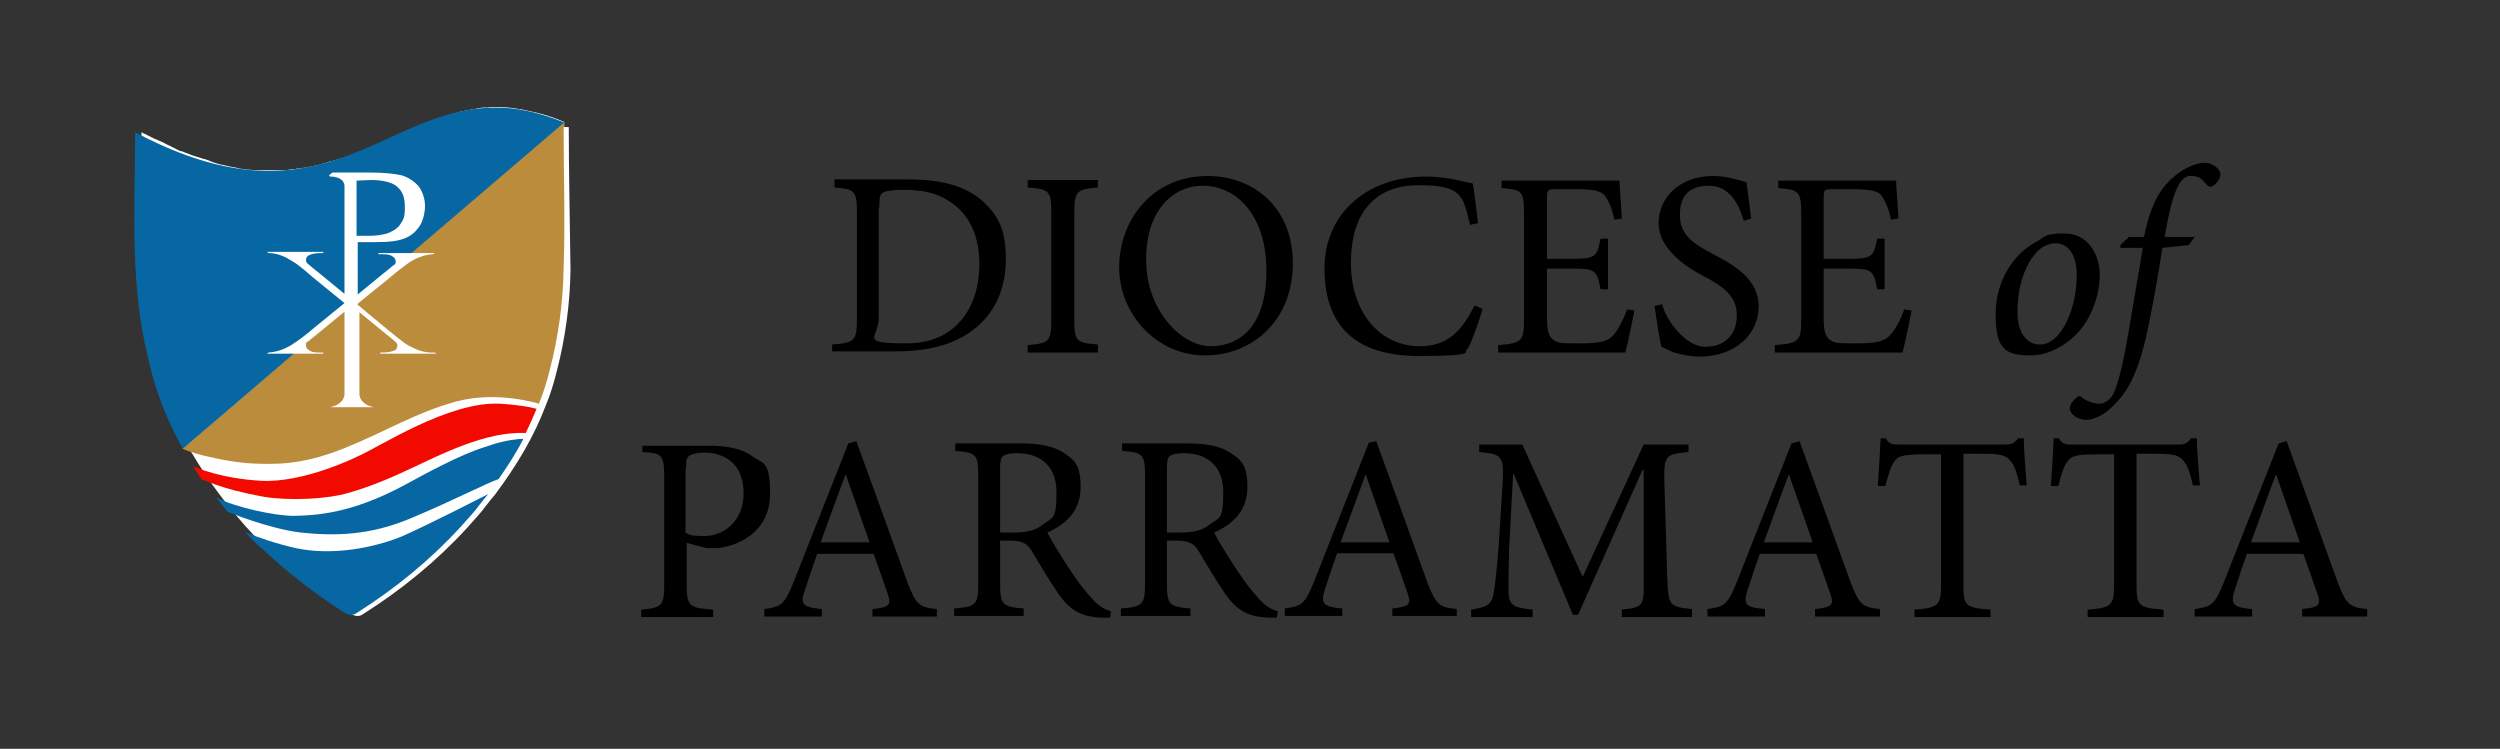 <?xml version="1.0" encoding="UTF-8"?>
<svg id="Layer_1" xmlns="http://www.w3.org/2000/svg" xmlns:xlink="http://www.w3.org/1999/xlink" version="1.1" viewBox="0 0 434.7 130.2">
  <rect x="0" y="0" width="434.7" height="130.2" fill="#333333" stroke="none"/>
  <!-- Generator: Adobe Illustrator 29.2.1, SVG Export Plug-In . SVG Version: 2.1.0 Build 116)  -->
  <defs>
    <style>
      .st0 {
        fill: #bb8c3b;
      }

      .st1 {
        fill: #f20a00;
      }

      .st2 {
        fill: #fff;
      }

      .st3 {
        fill: #0767a3;
      }
    </style>
  </defs>
  <path class="st2" d="M98.1,22.1v-.9h0c-.5-.2-1-.4-1.5-.6h0c-1.6-.6-3.1-1-4.6-1.3h0c-.5-.1-1-.2-1.4-.3h-.2c-.2,0-.3,0-.5-.1-1.2-.2-2.4-.3-3.5-.3s-1.1,0-1.7.1h-.4c-.5,0-1,.1-1.5.2h0c-1.2.2-2.3.4-3.4.7h0q0,0-.2.1c-.5.1-1.1.3-1.6.5h0c-1.7.5-3.3,1.2-5,1.8h0c-.9.4-1.8.8-2.6,1.2h0c-.7.3-1.5.7-2.2,1h0c-.8.4-1.6.7-2.5,1.1,0,0,0,.1-.2.1h0c-.8.4-1.7.7-2.6,1.1h0c-.3.1-.7.3-1,.4,0,0-.2.1-.3.1-.2.1-.4.2-.6.2h0c0,0-.3.1-.4.1-.2.1-.4.1-.6.2h0c0,0-.3.1-.4.1s-.3.1-.4.1-.2.1-.3.1-.2.1-.4.1-.2.1-.3.1c-.2,0-.3.1-.5.1s0,0-.2.1c0,0-.3.1-.4.1-.2.1-.4.1-.7.2,0,0-.2,0-.3.1,0,0-.2.1-.3.1-.2,0-.3.1-.5.1s-.3.1-.4.1c-.2.1-.5.1-.7.1s-.3.1-.4.1c-.2,0-.5.1-.7.1s-.3,0-.4.1h-.4c-.2,0-.3,0-.5.1h-.3c-.2,0-.4,0-.6.1-.2,0-.4,0-.6.1h-5.5c-.4,0-.8-.1-1.2-.1h-.2c-.5-.1-.9-.1-1.4-.2,0,0-.3-.1-.4-.1-.3-.1-.7-.1-1-.2-.2,0-.4-.1-.5-.1h0c-.3-.1-.6-.1-.8-.2-.2,0-.4-.1-.6-.1-.2-.1-.4-.1-.7-.2,0,0-.2-.1-.3-.1-.2-.1-.4-.1-.5-.2-.2,0-.3-.1-.5-.2s-.4-.1-.6-.2c0,0-.3-.1-.4-.1-.5-.2-1-.3-1.6-.5,0,0-.2-.1-.3-.1-.4-.2-.8-.3-1.3-.5-.2-.1-.4-.2-.6-.2-.4-.1-.7-.3-1.1-.5-.2-.1-.4-.2-.6-.3-.3-.2-.7-.3-1-.5h0c-.2-.1-.4-.2-.6-.3-.2-.1-.5-.2-.7-.3-.2-.1-.3-.2-.5-.2-.2-.1-.4-.2-.6-.3-.6-.3-1.2-.6-1.8-.9h0v2c-.1,12.4-.8,24.8,2.2,37,.5,2.1,1,4.2,1.7,6.2h0c.3.9.6,1.7.9,2.5.2.6.4,1.1.7,1.7h0c.1,0,.1.3.2.4.2.4.4.8.6,1.3h0c.1,0,.1.3.2.4.2.5.5,1,.7,1.5.1.2.2.3.2.5.2.4.4.8.6,1.1,0,0,.1.2.1.2h0c.1,0,.1.2.2.3l.6.9h0c4.6,7.8,10.5,14.2,13.4,16.8q0,0,.2.2c4.3,4,9,7.6,14,10.8.4.2.7.3,1,.3s.6,0,1-.3c6.8-4.3,12.9-9.3,18.2-15.1h0c.5-.6,1.1-1.2,1.6-1.8.5-.6,1-1.1,1.4-1.7.4-.5.7-.9,1.1-1.4.2-.2.4-.5.6-.7h0c3.9-5.2,6.9-10.3,8.9-15.6.8-1.9,1.4-3.9,1.9-5.9,1.5-5.8,2.3-11.6,2.4-17.6-.1-8.4-.3-16.6-.3-24.9"/>
  <g>
    <path d="M399.9,94.3h-8.5c1.4-3.8,2.8-7.8,4.3-11.7h.1l4.1,11.7ZM411.6,107.2v-1.3c-3-.3-3.6-.7-5.1-4.6-2.9-8-6-16.7-8.9-24.6l-1.4.4-9.5,24.1c-1.6,4-2.2,4.3-5.1,4.7v1.3h10v-1.3c-3.4-.3-3.9-.8-2.9-3.7.6-1.9,1.3-3.9,2-5.9h9.8c1,2.8,1.9,5.3,2.5,7.1.6,1.8.2,2.2-2.7,2.5v1.3h11.3ZM382.5,84.3c-.2-2.7-.5-6-.5-8.1h-1c-.7.9-1.1,1.1-2.3,1.1h-18.2c-1.3,0-1.9,0-2.5-1.1h-.9c-.1,2.5-.3,5.5-.5,8.3h1.3c.5-2,.9-3.3,1.5-4.1.6-1.1,1.5-1.4,5.3-1.4h2.9v22.6c0,3.6-.4,4.1-4.6,4.4v1.3h13.2v-1.3c-4.4-.3-4.7-.7-4.7-4.4v-22.7h3.3c3.4,0,4.2.3,5,1.4.6.7,1,1.9,1.5,4.1h1.2ZM352.4,84.3c-.2-2.7-.5-6-.5-8.1h-1c-.7.9-1.1,1.1-2.3,1.1h-18.2c-1.3,0-1.9,0-2.5-1.1h-.9c-.1,2.5-.3,5.5-.5,8.3h1.3c.6-2,.9-3.3,1.5-4.1.6-1.1,1.5-1.4,5.3-1.4h2.9v22.6c0,3.6-.4,4.1-4.6,4.4v1.3h13.2v-1.3c-4.4-.3-4.7-.7-4.7-4.4v-22.7h3.3c3.4,0,4.2.3,5,1.4.6.7,1,1.9,1.5,4.1h1.2ZM315.2,94.3h-8.5c1.4-3.8,2.8-7.8,4.3-11.7h.1l4.1,11.7ZM326.9,107.2v-1.3c-3-.3-3.6-.7-5.1-4.6-2.9-8-6-16.7-8.9-24.6l-1.4.4-9.5,24.1c-1.6,4-2.2,4.3-5.1,4.7v1.3h10v-1.3c-3.5-.3-3.9-.8-2.9-3.7.6-1.9,1.3-3.9,2-5.9h9.8c1,2.8,1.9,5.3,2.5,7.1.6,1.8.2,2.2-2.7,2.5v1.3h11.3ZM294.2,107.2v-1.3c-4-.4-4.1-.6-4.3-5.5l-.5-16.6c-.1-4.7.2-4.8,4.2-5.2v-1.3h-7.8l-10.6,23-10.5-23h-7.5v1.3c4.2.4,4.4.6,4,6.6l-.6,9.6c-.4,4.8-.6,6.8-.9,8.4-.3,1.9-1.2,2.4-3.9,2.8v1.3h10.7v-1.3c-3-.3-4.1-.6-4.2-2.9,0-1.8,0-3.9.1-7.6l.7-13.1h.1l10.3,24.5h.9l11.2-25.2h.2v18.8c.1,4.9,0,5.1-3.8,5.5v1.3h12.2ZM241.6,94.3h-8.5c1.4-3.8,2.9-7.8,4.3-11.7h.1l4.1,11.7ZM253.3,107.2v-1.3c-3-.3-3.6-.7-5.1-4.6-2.9-8-6-16.7-8.9-24.6l-1.3.3-9.5,24.1c-1.6,4-2.2,4.3-5.1,4.7v1.3h10v-1.3c-3.4-.3-3.9-.8-2.9-3.7.6-1.9,1.3-3.9,2-5.9h9.8c1,2.8,1.9,5.3,2.5,7.1.6,1.8.2,2.2-2.7,2.5v1.3h11.2ZM202.9,92.6v-11.3c0-1.2.2-1.8.5-2,.4-.3,1.2-.5,2.5-.5,3.5,0,6.8,1.8,6.8,6.8s-.7,4.3-2.5,5.7c-1.1.9-2.7,1.3-5,1.3,0,0-2.3,0-2.3,0ZM222.2,106.3c-1-.3-2.1-.8-3.3-2.2-1.1-1.2-2.1-2.4-3.7-4.8-1.4-2.1-3.3-5.1-4.1-6.7,3.4-1.5,5.8-3.9,5.8-7.9s-1.2-4.8-3-6c-1.7-1.1-4-1.6-7.4-1.6h-11.4v1.3c3.6.3,4,.5,4,4.4v18.5c0,3.9-.4,4.2-4.2,4.5v1.3h12.1v-1.3c-3.7-.3-4.1-.6-4.1-4.5v-7.3h1.5c2.4,0,3.2.5,4,1.8,1.4,2.3,3,5.1,4.6,7.4,2.1,3,4,4,7.4,4.2h1.6l.2-1.1ZM173.9,92.6v-11.3c0-1.2.2-1.8.5-2,.4-.3,1.1-.5,2.5-.5,3.5,0,6.8,1.8,6.8,6.8s-.7,4.3-2.5,5.7c-1.1.9-2.7,1.3-5,1.3,0,0-2.3,0-2.3,0ZM193.2,106.3c-1-.3-2.1-.8-3.3-2.2-1.1-1.2-2.1-2.4-3.7-4.8-1.4-2.1-3.3-5.1-4.1-6.7,3.4-1.5,5.8-3.9,5.8-7.9s-1.2-4.8-3-6c-1.7-1.1-4-1.6-7.4-1.6h-11.4v1.3c3.6.3,4,.5,4,4.4v18.5c0,3.9-.4,4.2-4.2,4.5v1.3h12.1v-1.3c-3.7-.3-4.1-.6-4.1-4.5v-7.3h1.5c2.4,0,3.2.5,4,1.8,1.4,2.3,3,5.1,4.6,7.4,2.1,3,4,4,7.4,4.2h1.6l.2-1.1ZM151.2,94.3h-8.5c1.4-3.8,2.8-7.8,4.3-11.7h.1l4.1,11.7ZM162.9,107.2v-1.3c-3-.3-3.6-.7-5.1-4.6-2.9-8-6-16.7-8.9-24.6l-1.4.4-9.5,24.1c-1.6,4-2.2,4.3-5.1,4.7v1.3h10v-1.3c-3.4-.3-3.9-.8-2.8-3.7.6-1.9,1.3-3.9,2-5.9h9.8c1,2.8,1.9,5.3,2.5,7.1.6,1.8.2,2.2-2.7,2.5v1.3h11.2ZM119.3,81.5c0-1.3,0-1.8.5-2.2.3-.3,1.3-.6,2.6-.6,3.8,0,6.9,2.1,6.9,7.1s-3.7,7.4-6.7,7.4-2.8-.3-3.4-.6v-11.1h0ZM111.7,77.3v1.3c3.4.2,3.8.4,3.8,4.5v18.4c0,3.8-.4,4.2-4,4.5v1.3h12.5v-1.3c-4.1-.3-4.6-.5-4.6-4.4v-7.2l3.4.9h2.1c4.5-.6,9-3.5,9-9.4s-1.2-5.2-3-6.5c-1.8-1.4-4.5-1.9-7.7-1.9h-11.5v-.2Z"/>
    <path d="M370.1,41.3l-1.4,1.3v.5h3.9c-.8,4.5-1.4,8.4-2.5,14.7-1.5,8.9-2.6,10.9-3.2,11.5s-1.2.9-2,.9-2.2-.5-2.9-1.1c-.3-.3-.5-.3-.9,0-.7.6-1.2,1.3-1.2,1.9,0,1.1,1.5,2,2.8,2s3.2-.7,5.2-2.9c2.5-2.6,4.2-6.1,5.8-14,1-5.1,1.5-7.9,2.3-13l4.6-.5,1-1.4h-5.2c1.4-8.5,2.8-10.6,4.5-10.6s1.9.6,2.9,1.6c.3.4.8.3,1.2,0,.5-.4,1.1-1.2,1.1-1.9s-1.1-2-2.8-2-4.5,1.3-6.6,3.7c-2.1,2.3-3.2,5.7-3.9,9.2h-2.7ZM354.7,59.9c-2.4,0-3.9-2.2-3.9-5.6,0-7.1,3.1-10.9,4.9-11.6.5-.2,1.1-.4,1.7-.4,2.1,0,3.7,1.8,3.7,5.5,0,5.9-2.5,10.8-5,11.8-.4.2-.8.3-1.4.3M353.1,61.8c2.6,0,5.1-1.2,7.1-2.9,3.2-2.7,4.9-7.2,4.9-11.1s-2.3-7.2-6.1-7.2-3.3.6-5,1.5c-3.8,2-7,6.6-7,12.6s1.7,7.1,6.1,7.1M331.1,53.8c-.6,1.8-1.5,3.4-2.3,4.3-1,1.2-2.3,1.6-5.8,1.6s-3.9,0-4.8-.6c-.8-.6-1.1-1.6-1.1-3.7v-8.7h4.4c4,0,4.3.3,4.9,3.6h1.3v-8.8h-1.3c-.6,3.1-.8,3.5-5,3.5h-4.3v-10.6c0-1.4.1-1.5,1.5-1.5h3.5c3.3,0,4.6.3,5.2,1.3s1.1,2,1.5,4l1.3-.2c-.1-2.3-.4-5.5-.4-6.6h-20.5v1.3c3.6.3,4,.5,4,4.6v18.3c0,3.7-.4,4.1-4.6,4.4v1.3h22.2c.4-1.4,1.3-5.7,1.6-7.3l-1.3-.2ZM304.5,38c-.4-2.9-.6-4.7-.8-6.3-1.7-.5-3.7-1.1-5.8-1.1-5.9,0-9.5,3.8-9.5,8.2s4.6,7.5,7.6,9.1c3.5,1.8,6,3.5,6,6.9s-2.1,5.5-5.5,5.5-6.8-4.6-7.5-7.4l-1.3.3c.3,2.2.9,6.2,1.2,7.1.4.2,1.1.5,2.2,1,1.1.3,2.6.7,4.5.7,6.1,0,10.2-3.9,10.2-8.7s-4.4-7.3-7.9-9.1c-3.6-1.9-5.8-3.4-5.8-6.8s1.6-5.1,5.1-5.1,5.2,3.2,6,6.1l1.3-.4ZM282.9,53.8c-.6,1.8-1.5,3.4-2.2,4.3-1,1.2-2.3,1.6-5.8,1.6s-3.9,0-4.8-.6c-.8-.6-1.1-1.6-1.1-3.7v-8.7h4.4c4,0,4.3.3,4.9,3.6h1.3v-8.8h-1.3c-.6,3.1-.8,3.5-5,3.5h-4.3v-10.6c0-1.4.1-1.5,1.5-1.5h3.5c3.3,0,4.5.3,5.2,1.3.6,1,1.1,2,1.5,4l1.3-.2c-.1-2.3-.4-5.5-.4-6.6h-20.5v1.3c3.6.3,3.9.5,3.9,4.6v18.3c0,3.7-.4,4.1-4.5,4.4v1.3h22.1c.4-1.4,1.3-5.7,1.6-7.3l-1.3-.2ZM256.4,53.1c-2.3,4.6-4.8,7.1-9.5,7.1-7,0-12-5.9-12-14.5s4.1-13.5,11.8-13.5,7.7,2,8.9,6.9l1.4-.3c-.3-2.5-.5-4.3-.9-6.9-1.3-.2-4.4-1.2-8.1-1.2-10.3,0-17.7,6.4-17.7,16s5,15.2,16.4,15.2,7.2-.9,8.5-1.2c.8-1.5,2-4.9,2.6-7l-1.4-.6ZM209.1,32.3c6,0,11.1,5.2,11.1,14.8s-4.6,13.1-9.7,13.1-11.2-6.3-11.2-14.9c-.1-8.6,4.6-13,9.8-13M210,30.6c-9.7,0-15.4,7.7-15.4,15.9s6.6,15.3,14.9,15.3,15.3-6.1,15.3-16-7-15.2-14.8-15.2M190.9,61.2v-1.3c-3.8-.3-4.1-.5-4.1-4.5v-18.3c0-3.9.4-4.2,4.1-4.5v-1.3h-12.2v1.3c3.8.3,4.1.6,4.1,4.5v18.4c0,3.9-.4,4.2-4.1,4.5v1.3h12.2ZM152.9,36.1c0-1.8.1-2.3.6-2.6s1.7-.5,3.6-.5c3.1,0,5.7.5,7.8,1.9,3.7,2.2,5.4,6.3,5.4,11,0,7.4-4,13.8-12.6,13.8s-4.9-.9-4.9-4.4v-19.2h0ZM145.1,31.3v1.3c3.5.3,3.9.5,3.9,4.4v18.4c0,3.9-.4,4.2-4.3,4.5v1.2h10.9c5.7,0,10.2-1.1,13.7-3.8s5.6-6.8,5.6-12.3-1.6-7.7-3.9-9.9c-2.9-2.7-7.2-3.9-13-3.9h-12.9Z"/>
    <path class="st1" d="M62.1,79.4s-9.2,4.6-16.7,4.2c-7-.4-11.3-2.3-11.8-2.5.5.8,1,1.6,1.5,2.3.3,0,2.3.9,3.1,1.1.8.3,3.4,1.1,7.8,1.9,4.4.7,10.9.4,14.6-.7,3.8-1.1,7.2-2.5,11.4-4.5,4.3-2,12.6-6.3,19.4-5.9.7-1.4,1.3-2.8,1.9-4.2,0,0-1.7-.6-6.3-.9-9-.5-21.3,7.7-24.9,9.2"/>
    <path class="st3" d="M70.6,84.2c-9.7,5.3-16.1,5.4-19.5,5.5-3.3,0-10.3-1.5-13.5-3.2.7.9,1.3,1.7,2,2.5h0s7,2.9,12.7,3.6c5.7.6,12,.6,19.4-2.6,7.4-3.1,12.9-6,15-6.7,1.6-2.3,3.1-4.6,4.3-7-.7,0-2.8.2-5.1.9-2.8.9-5.7,1.7-15.3,7"/>
    <path class="st3" d="M51.4,95.3c-3.5-.8-6.7-1.9-8.8-2.8,1.2,1.3,2.3,2.4,3.2,3.1q0,0,.2.2c4.3,4,9,7.6,14,10.8.4.2.7.3,1,.3s.6,0,1-.3c6.8-4.3,12.9-9.3,18.2-15.1h0c.5-.6,1.1-1.2,1.6-1.8.5-.6,1-1.1,1.4-1.7.4-.5.7-.9,1.1-1.4.2-.2.4-.5.6-.7h0s-10.5,5.4-15.1,7.4c-4.7,1.9-11.9,3.4-18.4,2"/>
  </g>
  <g>
    <path class="st0" d="M98.1,22.1v-.9l-.3.2c0,.1-.2.2-.4.3L31.7,78h0c2.2,1.1,8.9,2.5,12.4,2.6s8.1.4,15.6-2.6,12.6-6.3,19.7-8.2c7.1-1.9,14.3.4,14.3.4.8-1.9,1.4-3.9,1.9-5.9,1.5-5.8,2.3-11.6,2.4-17.6.3-8.1,0-16.3,0-24.6"/>
    <path class="st3" d="M67.2,24.2c-11,5-22.8,9.9-43.7-1.2v2c-.1,12.4-.8,24.8,2.2,37,.5,2.1,1,4.2,1.7,6.2,1.1,3.3,2.7,6.8,4.4,9.8L98.1,21.3c-4.4-1.8-8.3-2.6-11.9-2.6-7,0-12.9,2.7-19,5.5"/>
  </g>
  <path class="st2" d="M71.2,60.2c-1.2-.7-2.3-1.7-3.7-2.8l-5.3-4.4v-.2l5.3-4.3c1.4-1.2,2.6-2.1,3.7-2.9,1.1-.7,2.5-1.3,4.1-1.4l.3-.2h-9.8v.2c1.3,0,1.8,0,2.3.3.4.2.7.5.7,1s-.2.5-.5.7c-.2.2-.7.6-1.7,1.4l-4.4,3.6v-9.1h3.1c2.5,0,4.3-.2,5.6-.9,1-.5,1.7-1.3,2.2-2.1.5-.9.8-2.2.8-3.3s-.4-2.5-1.1-3.4c-.8-.9-1.7-1.5-2.9-1.9-1.2-.3-3.3-.5-5.5-.5h-6.6l-.6.5.2.2c1.1,0,1.6.3,1.9.5.3.2.5.5.6,1,0,.5,0,1.6,0,3.3v15.6l-4.5-3.7c-1-.8-1.5-1.2-1.7-1.4-.3-.2-.5-.5-.5-.7,0-.5.2-.8.7-1s1-.3,2.3-.3v-.2h-9.8l.3.2c1.6,0,3,.7,4.1,1.4,1.2.7,2.3,1.7,3.7,2.9l5.4,4.4h0l-5.4,4.4c-1.4,1.2-2.6,2.1-3.7,2.8-1.1.7-2.5,1.3-4.1,1.4l-.3.2h9.8v-.2c-1.3,0-1.8,0-2.3-.3-.4-.2-.7-.5-.7-1s.2-.5.5-.7c.2-.2.7-.6,1.7-1.4l4.5-3.7c0,6.3,0,14.1,0,14.4,0,0,0,1.7-2.5,2.2h7.6c-2.5-.5-2.5-2.2-2.5-2.2,0-.3,0-8,0-14.3l4.4,3.6c1,.8,1.5,1.2,1.7,1.4.3.2.5.5.5.7,0,.5-.2.9-.7,1-.5.2-1,.3-2.3.3v.2h9.8l-.3-.2c-1.9.1-3.2-.5-4.3-1.1M62.1,31.4c.4,0,1.7-.1,2.4-.1,2,0,3.8.4,4.6,1.2.9.8,1.3,1.8,1.3,3.6s-.3,2.1-.8,2.9c-.5.8-1.5,1.3-2.3,1.6-.8.2-1.8.4-3,.4h-2.3v-9.6h.1Z"/>
</svg>